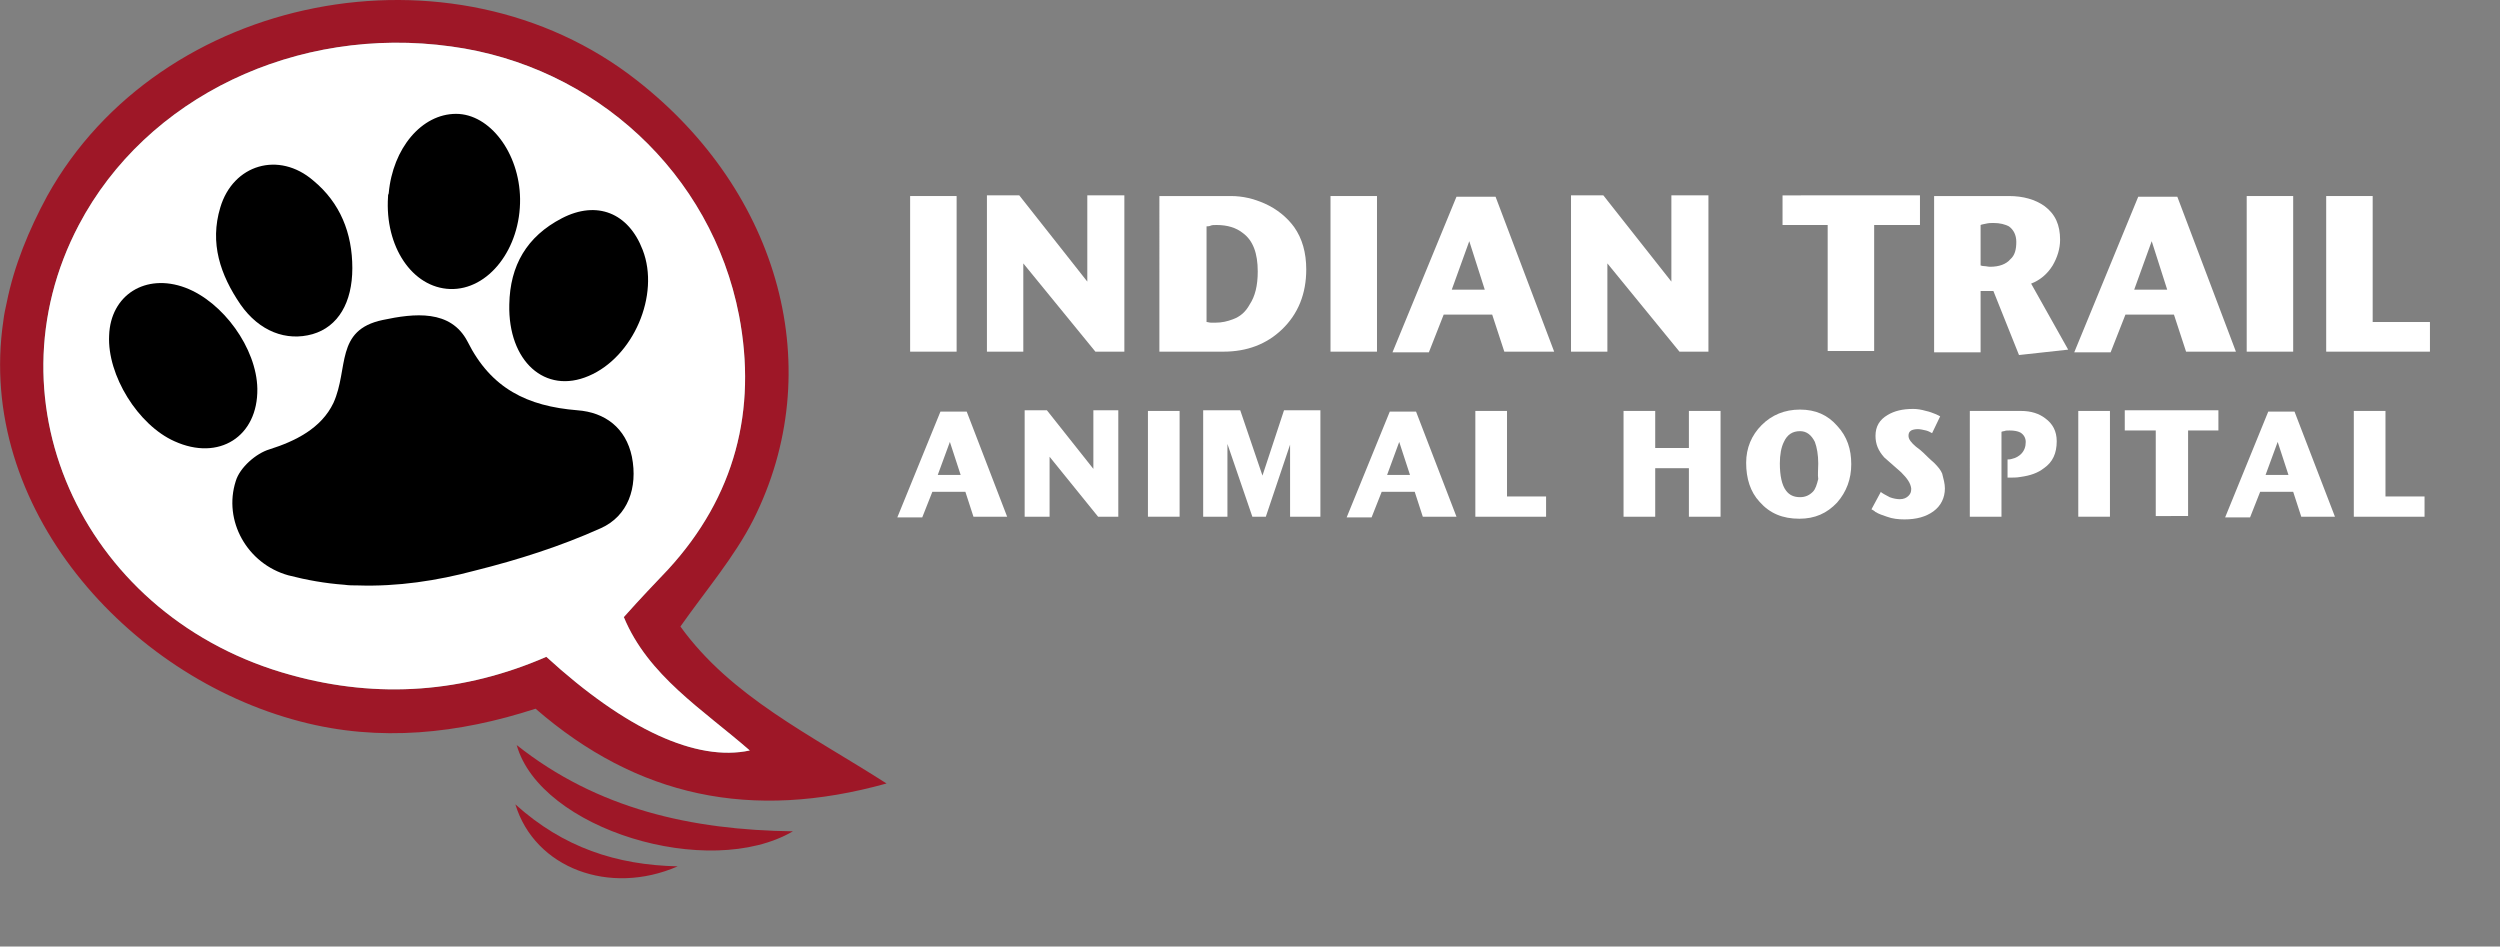 <svg xmlns="http://www.w3.org/2000/svg" xmlns:xlink="http://www.w3.org/1999/xlink" id="Layer_1" x="0px" y="0px" viewBox="0 0 371.1 140.5" style="enable-background:new 0 0 371.1 140.5;" xml:space="preserve" width="371.1" height="140.5"><rect x="0" y="0" width="371.1" height="140.5" fill="#808080" stroke="none"/> <style type="text/css"> .st0{fill:#9E1727;} .st1{enable-background:new ;} .st2{fill:#FFFFFF;} </style> <g> <path class="st0" d="M76.7,110.6c12,9.5,25.9,12.6,41,12.8C105.2,130.7,80.2,123.1,76.7,110.6z"></path> </g> <g> <path class="st0" d="M76.5,119.4c7.1,6.4,15,9,24.1,9.2C90.5,133,79.4,128.9,76.5,119.4z"></path> </g> <g> <g class="st1"> <path class="st2" d="M142,52.2h-6.9V29.1h6.9V52.2z"></path> <path class="st2" d="M166.9,52.2h-4.3l-10.7-13.1v13.1h-5.4V29h4.8l10.1,12.8V29h5.5V52.2z"></path> </g> <g class="st1"> <path class="st2" d="M193.9,40c0,3.6-1.2,6.6-3.6,8.9c-2.3,2.2-5.2,3.3-8.7,3.3h-9.5V29.1h10.6c1.8,0,3.4,0.4,5,1.1 c1.8,0.8,3.3,2,4.4,3.5C193.3,35.4,193.9,37.5,193.9,40z M186.7,40.3c0-2.7-0.7-4.6-2.2-5.7c-1-0.8-2.3-1.2-3.9-1.2 c-0.4,0-0.7,0-0.9,0.1s-0.5,0.1-0.6,0.1v14.2c0.2,0,0.4,0.1,0.7,0.1c0.3,0,0.5,0,0.6,0c1,0,1.8-0.2,2.6-0.5 c1.1-0.4,1.9-1.1,2.5-2.2C186.3,44,186.7,42.4,186.7,40.3z"></path> </g> <g class="st1"> <path class="st2" d="M204.4,52.2h-6.9V29.1h6.9V52.2z"></path> </g> <g class="st1"> <path class="st2" d="M230.7,52.2h-7.4l-1.8-5.5h-7.2l-2.2,5.6h-5.4l9.5-23.1h5.8L230.7,52.2z M220.4,43l-2.3-7.2l-2.6,7.2H220.4z"></path> </g> <g class="st1"> <path class="st2" d="M253.6,52.2h-4.3l-10.7-13.1v13.1h-5.4V29h4.8l10.1,12.8V29h5.5V52.2z"></path> </g> <g class="st1"> <path class="st2" d="M285,33.4h-6.8v18.7h-6.9V33.4h-6.7v-4.4H285V33.4z"></path> <path class="st2" d="M307,51.9l-7.3,0.8l-3.8-9.5H294v9.1h-6.9V29.1h11.1c2.1,0,3.9,0.5,5.3,1.5c1.6,1.2,2.3,2.8,2.3,5 c0,1.3-0.4,2.6-1.1,3.8c-0.8,1.3-1.9,2.2-3.2,2.7L307,51.9z M299.3,35.9c0-1-0.4-1.8-1.1-2.3c-0.6-0.3-1.3-0.5-2.3-0.5 c-0.3,0-0.7,0-1.1,0.1s-0.6,0.1-0.8,0.2v6c0.1,0,0.2,0.1,0.5,0.1c0.3,0,0.6,0.1,0.9,0.1c1.4,0,2.4-0.4,3-1.1 C299.1,37.9,299.3,37,299.3,35.9z"></path> <path class="st2" d="M331.9,52.2h-7.4l-1.8-5.5h-7.2l-2.2,5.6h-5.4l9.5-23.1h5.8L331.9,52.2z M321.7,43l-2.3-7.2l-2.6,7.2H321.7z"></path> </g> <g class="st1"> <path class="st2" d="M340.4,52.2h-6.9V29.1h6.9V52.2z"></path> <path class="st2" d="M360.7,52.2h-15.4V29.1h6.9v18.7h8.5V52.2z"></path> </g> <g class="st1"> <path class="st2" d="M149.5,76.7h-5l-1.2-3.7h-4.9l-1.5,3.8h-3.7l6.4-15.7h3.9L149.5,76.7z M142.6,70.5l-1.6-4.9l-1.8,4.9H142.6z"></path> <path class="st2" d="M166,76.7h-3l-7.2-8.9v8.9h-3.7V60.9h3.3l6.9,8.7v-8.7h3.7V76.7z"></path> </g> <g class="st1"> <path class="st2" d="M175.1,76.7h-4.7V61h4.7V76.7z"></path> <path class="st2" d="M196,76.7h-4.5V66l-3.6,10.7h-2l-3.7-10.8v10.8h-3.6V60.9h5.5l3.3,9.7l3.2-9.7h5.4V76.7z"></path> </g> <g class="st1"> <path class="st2" d="M216.2,76.7h-5l-1.2-3.7h-4.9l-1.5,3.8h-3.7l6.4-15.7h3.9L216.2,76.7z M209.3,70.5l-1.6-4.9l-1.8,4.9H209.3z"></path> </g> <g class="st1"> <path class="st2" d="M229.5,76.7H219V61h4.7v12.7h5.8V76.7z"></path> </g> <g class="st1"> <path class="st2" d="M255.4,76.7h-4.7v-7.2h-5v7.2h-4.7V61h4.7v5.5h5V61h4.7V76.7z"></path> </g> <g class="st1"> <path class="st2" d="M274.8,68.9c0,2.2-0.7,4.1-2.1,5.7c-1.5,1.6-3.3,2.4-5.6,2.4c-2.5,0-4.4-0.8-5.9-2.5c-1.4-1.5-2-3.5-2-5.8 c0-2.2,0.8-4.1,2.3-5.6c1.5-1.5,3.4-2.3,5.7-2.3c2.3,0,4.1,0.8,5.5,2.4C274.2,64.8,274.8,66.7,274.8,68.9z M269.9,68.8 c0-1.3-0.2-2.4-0.5-3.2c-0.5-1-1.2-1.6-2.2-1.6c-1.1,0-1.9,0.5-2.4,1.6c-0.4,0.8-0.6,1.9-0.6,3.2c0,1.8,0.3,3.2,0.9,4 c0.5,0.7,1.2,1,2.1,1c0.8,0,1.4-0.3,1.9-0.8c0.4-0.4,0.6-1.1,0.8-1.9C269.8,70.5,269.9,69.7,269.9,68.8z"></path> </g> <g class="st1"> <path class="st2" d="M288.7,72.5c0,1.4-0.6,2.6-1.7,3.4c-1.1,0.8-2.5,1.2-4.3,1.2c-0.9,0-1.8-0.1-2.6-0.4 c-0.6-0.2-1.2-0.4-1.7-0.7c0,0-0.2-0.2-0.6-0.4l1.4-2.6c0.1,0.2,0.6,0.4,1.3,0.8c0.5,0.2,1.1,0.3,1.5,0.3c0.6,0,1-0.2,1.3-0.5 c0.3-0.3,0.4-0.6,0.4-1c0-0.1,0-0.1,0-0.1c-0.1-0.8-0.6-1.5-1.5-2.4c-0.8-0.7-1.7-1.5-2.5-2.2c-0.9-1-1.3-2-1.3-3.2 c0-1.4,0.6-2.4,1.8-3.1c1-0.6,2.2-0.9,3.8-0.9c0.6,0,1.2,0.1,1.9,0.3c0.5,0.1,1,0.3,1.5,0.5c0.2,0.1,0.4,0.2,0.6,0.3l-1.2,2.5 c-0.2-0.1-0.5-0.3-0.9-0.4s-0.9-0.2-1.2-0.2c-0.5,0-0.8,0.1-1,0.2c-0.3,0.2-0.4,0.4-0.4,0.8c0,0.5,0.4,1,1.1,1.6 c0.4,0.3,0.8,0.6,1.1,0.9c1,1,1.6,1.5,1.6,1.5c0.6,0.6,1,1.1,1.2,1.6C288.5,71.1,288.7,71.8,288.7,72.5z"></path> </g> <g class="st1"> <path class="st2" d="M305.3,65.5c0,1.8-0.6,3.1-1.9,4c-0.9,0.7-2,1.1-3.5,1.3c-0.5,0.1-1.1,0.1-1.9,0.1v-2.7c0.2,0,0.4,0,0.7-0.1 c0.5-0.1,1-0.4,1.3-0.7c0.5-0.5,0.7-1.1,0.7-1.8c0-0.6-0.3-1.1-0.8-1.4c-0.4-0.2-0.9-0.3-1.6-0.3c-0.3,0-0.6,0-0.8,0.1 c-0.2,0-0.4,0.1-0.4,0.1v12.6h-4.7V61h7.6c1.5,0,2.7,0.4,3.6,1.1C304.7,62.9,305.3,64,305.3,65.5z"></path> </g> <g class="st1"> <path class="st2" d="M313.2,76.7h-4.7V61h4.7V76.7z"></path> </g> <g class="st1"> <path class="st2" d="M329.4,63.9h-4.6v12.7H320V63.9h-4.6v-3h13.9V63.9z"></path> </g> <g class="st1"> <path class="st2" d="M346.6,76.7h-5l-1.2-3.7h-4.9l-1.5,3.8h-3.7l6.4-15.7h3.9L346.6,76.7z M339.7,70.5l-1.6-4.9l-1.8,4.9H339.7z"></path> </g> <g class="st1"> <path class="st2" d="M359.9,76.7h-10.5V61h4.7v12.7h5.8V76.7z"></path> </g> </g> <g> <path class="st0" d="M0.5,47.6c0.1-0.9,0.3-1.8,0.5-2.7c1.1-5.5,3.3-10.8,6-15.8C23.7-1,67.2-9.5,94.5,11.9 C115.9,28.6,123,55,111.8,77.2c-2.8,5.5-7,10.4-10.8,15.8c7.5,10.4,19.2,16,30.6,23.3c-20.1,5.6-37,2-52.1-11.1 c-11.4,3.7-23.1,5-34.9,1.9C18.8,100.4-3.6,75.2,0.5,47.6z M92.6,91.6c2.5-2.8,4.6-5,6.6-7.1c9.9-10.8,13.2-23.6,10.5-37.7 C105.6,25.7,88.3,9.8,67,6.9c-23-3.2-45.3,7.5-55.3,26.5c-14,26.6,1.1,58.5,31.5,66.8c13,3.6,25.7,2.6,37.9-2.7 c11.8,10.8,22.3,15.6,30.2,13.9C104.3,105.3,96.2,100.3,92.6,91.6z"></path> </g> <path class="st2" d="M111.3,111.4c-7-6.1-15.1-11.1-18.7-19.8c2.5-2.8,4.6-5,6.6-7.1c9.9-10.8,13.2-23.6,10.5-37.7 C105.6,25.7,88.3,9.8,67,6.9c-23-3.2-45.3,7.5-55.3,26.5c-14,26.6,1.1,58.5,31.5,66.8c13,3.6,25.7,2.6,37.9-2.7 C92.9,108.3,103.4,113.1,111.3,111.4z"></path> <g> <g> <path d="M53.1,86.9c-0.7,0-1.3,0-2-0.1c-2.8-0.2-5.6-0.7-8.3-1.4c-6.1-1.7-9.7-8.1-7.8-14c0.6-2,3-4.1,5-4.7 c3.8-1.2,7.7-3.1,9.5-6.9c2.3-5.1,0.2-10.8,7.3-12.3c4.7-1,10.1-1.6,12.6,3.2c3.5,7,8.9,9.6,16.3,10.2c4.1,0.3,7.2,2.6,8.1,6.9 c0.9,4.6-0.6,8.8-4.6,10.6c-6,2.7-12.3,4.7-18.7,6.3C64.9,86.2,59,87.1,53.1,86.9z"></path> <path d="M75.6,45.2c0.1-5.8,2.6-10.1,7.8-12.8c5.2-2.7,9.9-0.8,12,4.7c2.6,6.7-1.4,15.9-8,18.7C80.9,58.6,75.4,53.6,75.6,45.2z"></path> <path d="M38.2,57.7c0.1,7.1-5.7,10.8-12.3,7.8c-5.4-2.4-10-9.8-9.7-15.7c0.2-6,5.4-9.3,11.3-7.1C33.1,44.8,38.1,51.7,38.2,57.7z"></path> <path d="M52.3,39.8c0,5.1-2.1,8.7-5.9,9.8c-3.9,1.1-7.9-0.4-10.7-4.4c-3-4.4-4.6-9.1-3-14.4c1.9-6.4,8.7-8.4,13.8-4 C50.5,30.1,52.3,34.6,52.3,39.8z"></path> <path d="M77.2,29.5c0.1,7.4-4.7,13.6-10.4,13.4c-5.6-0.2-9.7-6.3-9.2-13.7c0-0.2,0-0.3,0.1-0.5c0.6-6.7,4.9-11.8,10-11.8 C72.7,16.9,77.1,22.7,77.2,29.5z"></path> </g> </g> </svg>